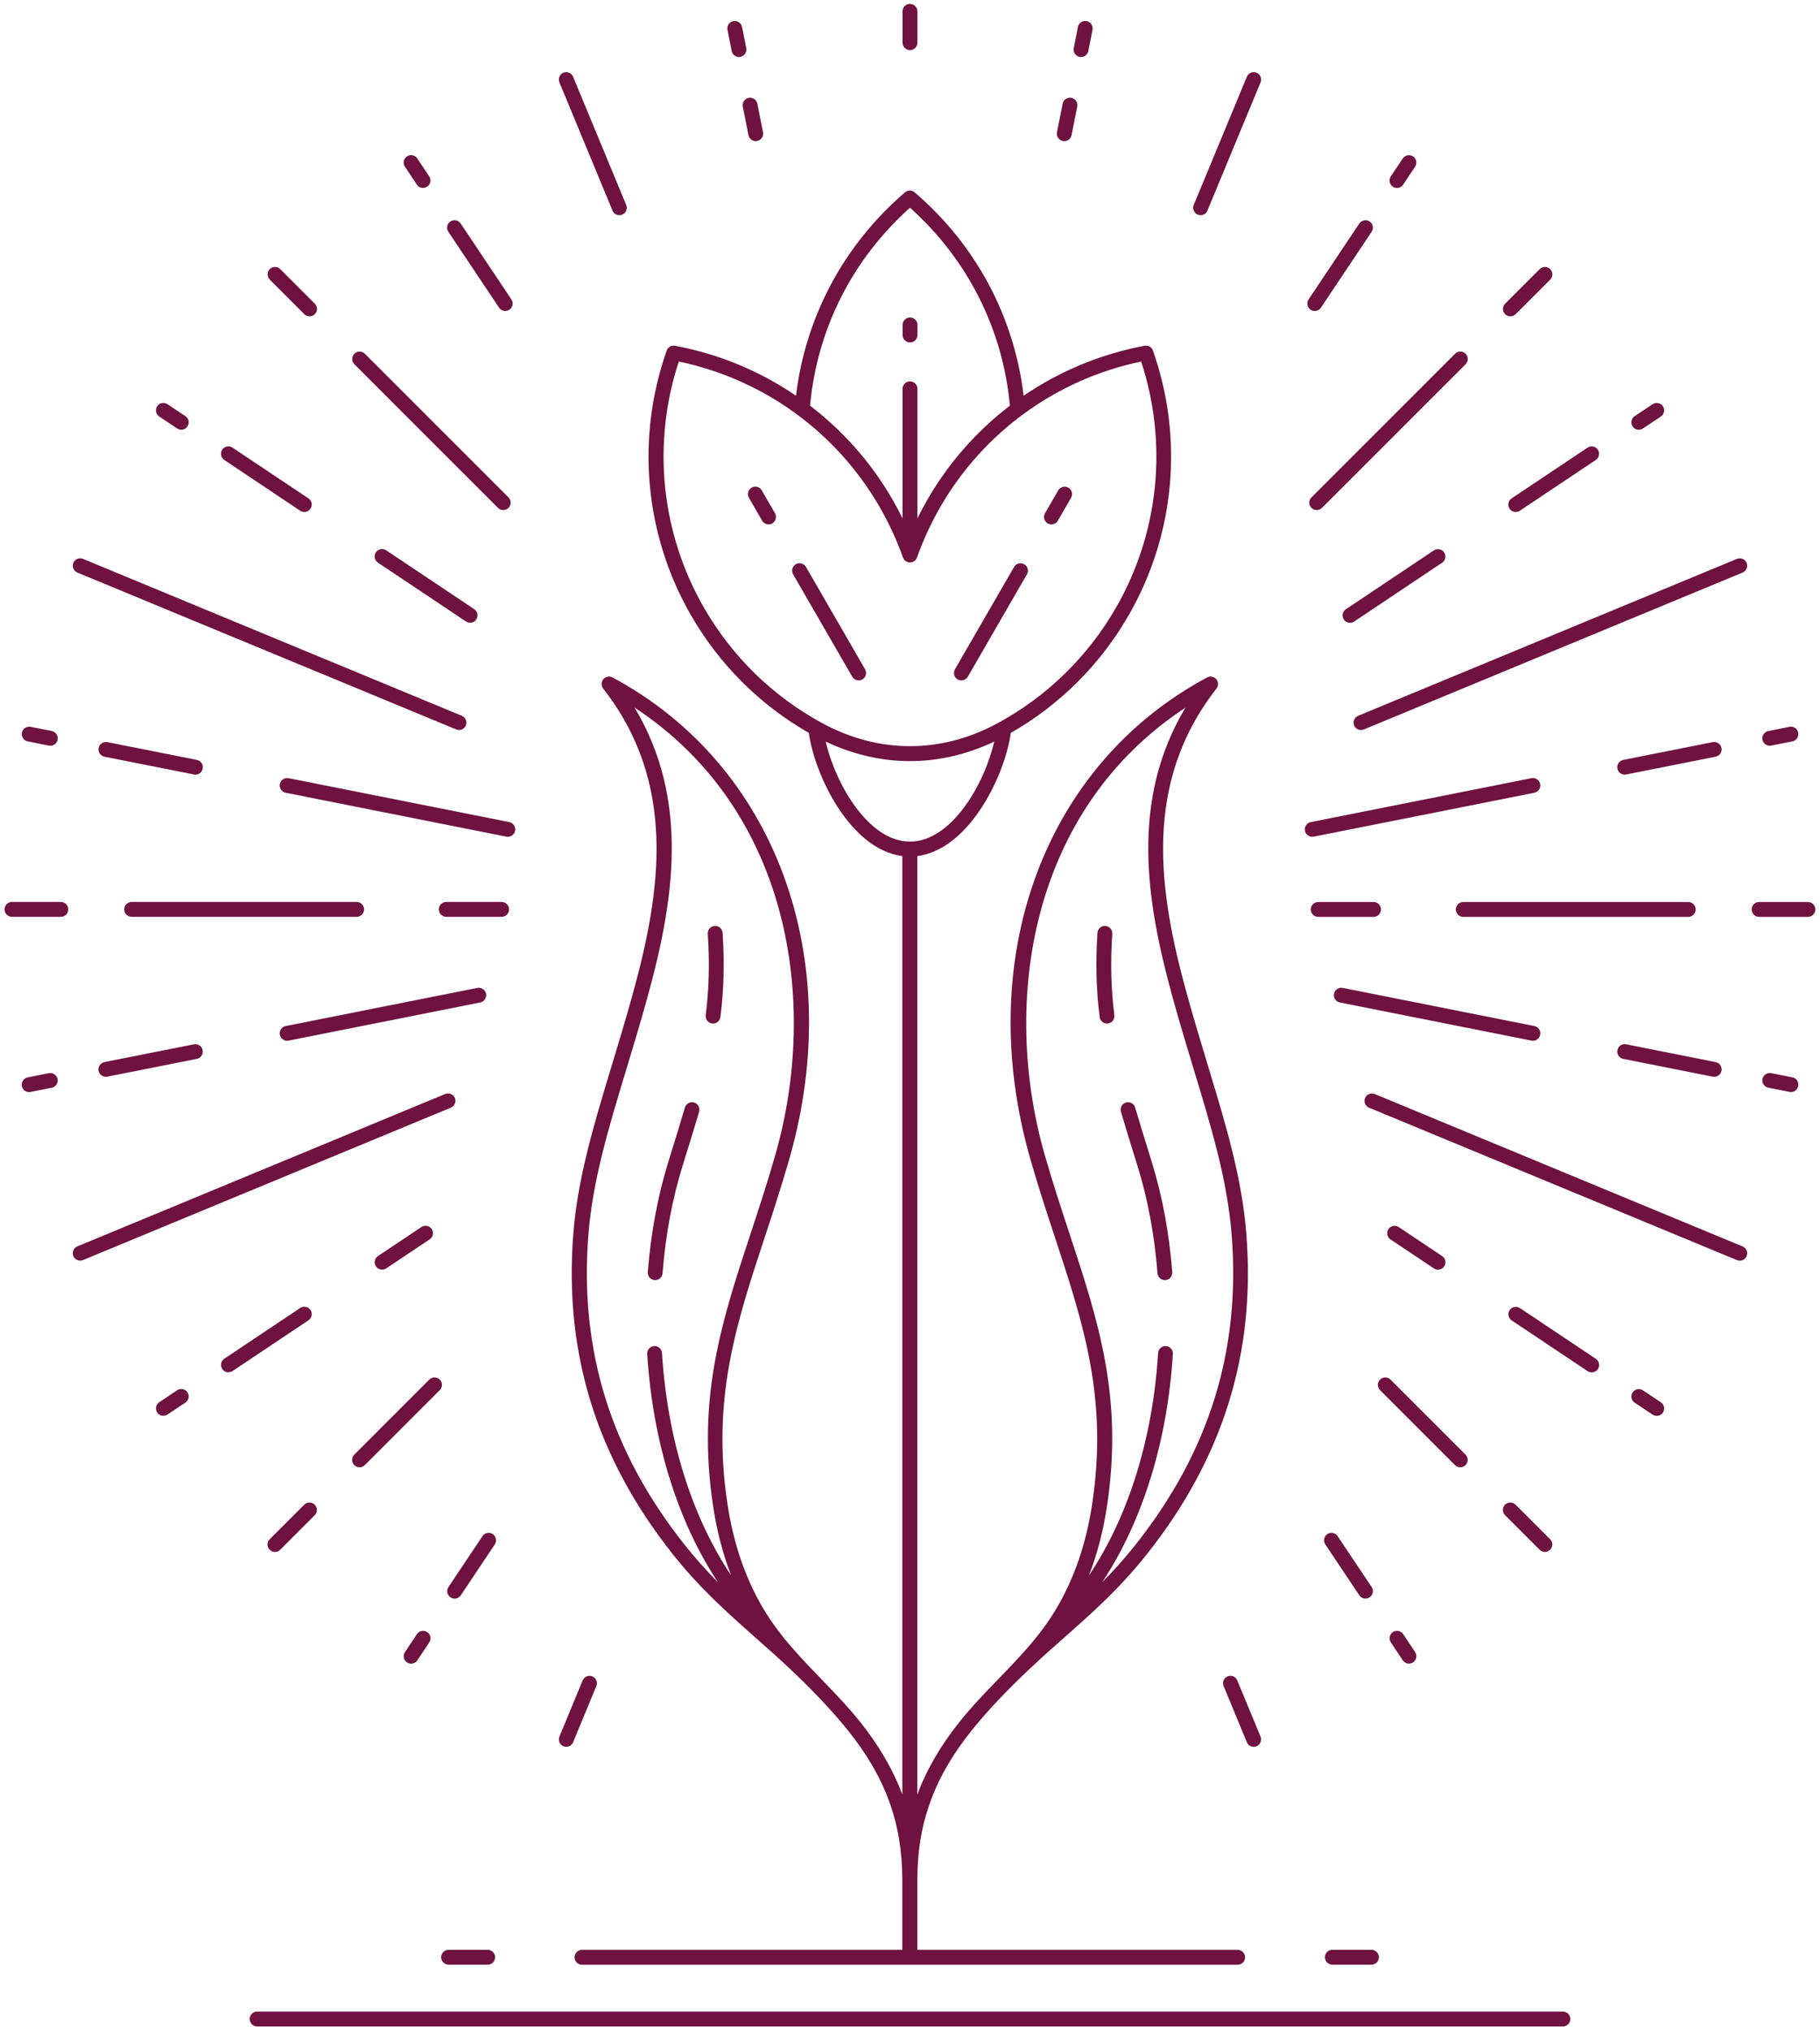 <svg width="234" height="261" viewBox="0 0 234 261" fill="none" xmlns="http://www.w3.org/2000/svg">
<g clip-path="url(#clip0_164_52)">
<path fill-rule="evenodd" clip-rule="evenodd" d="M64.701 65.57C64.46 65.57 64.213 65.477 64.026 65.289L45.566 46.83C45.191 46.455 45.191 45.853 45.566 45.479C45.941 45.104 46.542 45.104 46.917 45.479L65.377 63.938C65.751 64.313 65.751 64.915 65.377 65.289C65.189 65.477 64.942 65.57 64.701 65.57ZM79.636 27.668C79.262 27.668 78.907 27.447 78.753 27.079L71.924 10.593C71.724 10.104 71.951 9.549 72.439 9.349C72.921 9.148 73.483 9.375 73.683 9.864L80.512 26.35C80.713 26.838 80.486 27.394 79.997 27.594C79.877 27.641 79.757 27.668 79.629 27.668H79.636ZM154.364 27.661C154.244 27.661 154.117 27.634 153.996 27.587C153.508 27.387 153.281 26.825 153.481 26.343L160.31 9.864C160.511 9.375 161.072 9.141 161.554 9.349C162.042 9.549 162.27 10.111 162.069 10.599L155.24 27.079C155.086 27.447 154.732 27.668 154.357 27.668L154.364 27.661ZM174.984 93.848C174.61 93.848 174.255 93.627 174.101 93.26C173.901 92.771 174.128 92.216 174.616 92.016L223.32 71.844C223.802 71.643 224.364 71.871 224.564 72.359C224.765 72.847 224.538 73.402 224.049 73.603L175.345 93.775C175.225 93.822 175.104 93.848 174.977 93.848H174.984ZM223.688 162.062C223.568 162.062 223.441 162.042 223.32 161.988L176.027 142.398C175.539 142.198 175.312 141.636 175.512 141.154C175.713 140.666 176.275 140.439 176.756 140.639L224.049 160.229C224.538 160.43 224.772 160.992 224.564 161.473C224.41 161.841 224.056 162.062 223.681 162.062H223.688ZM161.193 224.557C160.818 224.557 160.464 224.337 160.31 223.969L157.32 216.745C157.12 216.257 157.347 215.702 157.835 215.501C158.31 215.301 158.879 215.528 159.079 216.016L162.069 223.24C162.27 223.728 162.042 224.283 161.554 224.484C161.434 224.537 161.313 224.557 161.186 224.557H161.193ZM72.807 224.557C72.687 224.557 72.56 224.537 72.439 224.484C71.951 224.283 71.724 223.721 71.924 223.24L74.914 216.016C75.115 215.528 75.677 215.301 76.158 215.501C76.646 215.702 76.874 216.264 76.673 216.745L73.683 223.969C73.53 224.337 73.175 224.557 72.801 224.557H72.807ZM10.312 162.055C9.938 162.055 9.583 161.835 9.429 161.467C9.229 160.978 9.456 160.423 9.944 160.223L57.237 140.633C57.719 140.432 58.28 140.659 58.481 141.148C58.682 141.636 58.454 142.191 57.966 142.392L10.673 161.982C10.553 162.029 10.432 162.055 10.306 162.055H10.312ZM59.016 93.842C58.896 93.842 58.769 93.822 58.648 93.768L9.944 73.603C9.456 73.402 9.229 72.84 9.429 72.359C9.63 71.871 10.192 71.643 10.673 71.844L59.377 92.016C59.866 92.216 60.093 92.778 59.892 93.26C59.739 93.627 59.384 93.848 59.01 93.848L59.016 93.842ZM64.962 39.974C64.654 39.974 64.353 39.827 64.166 39.553L57.645 29.795C57.351 29.353 57.471 28.765 57.906 28.47C58.341 28.176 58.936 28.297 59.23 28.731L65.751 38.489C66.046 38.931 65.925 39.519 65.49 39.814C65.33 39.921 65.143 39.974 64.962 39.974ZM54.395 24.163C54.087 24.163 53.786 24.016 53.599 23.735L52.06 21.428C51.766 20.986 51.886 20.398 52.321 20.103C52.756 19.809 53.351 19.929 53.645 20.364L55.184 22.672C55.478 23.113 55.358 23.702 54.923 23.996C54.762 24.103 54.575 24.156 54.395 24.156V24.163ZM97.166 18.144C96.718 18.144 96.323 17.829 96.23 17.375L95.501 13.703C95.4 13.188 95.735 12.686 96.25 12.579C96.751 12.479 97.266 12.813 97.373 13.328L98.102 17C98.203 17.515 97.868 18.017 97.353 18.124C97.293 18.137 97.226 18.144 97.166 18.144ZM95.012 7.329C94.564 7.329 94.17 7.014 94.076 6.56L93.534 3.837C93.434 3.322 93.768 2.821 94.283 2.714C94.785 2.613 95.3 2.948 95.407 3.463L95.949 6.185C96.049 6.7 95.715 7.202 95.2 7.309C95.139 7.322 95.073 7.329 95.012 7.329ZM136.834 18.144C136.774 18.144 136.707 18.144 136.647 18.124C136.132 18.023 135.798 17.515 135.898 17L136.627 13.328C136.727 12.813 137.235 12.472 137.75 12.579C138.265 12.679 138.6 13.188 138.5 13.703L137.771 17.375C137.677 17.829 137.282 18.144 136.834 18.144ZM138.988 7.329C138.928 7.329 138.861 7.329 138.801 7.309C138.286 7.208 137.951 6.707 138.051 6.185L138.593 3.463C138.694 2.941 139.202 2.607 139.717 2.714C140.232 2.814 140.566 3.322 140.466 3.837L139.924 6.56C139.831 7.014 139.436 7.329 138.988 7.329ZM169.038 39.974C168.858 39.974 168.67 39.921 168.51 39.814C168.068 39.519 167.955 38.931 168.249 38.489L174.77 28.731C175.064 28.297 175.66 28.176 176.094 28.47C176.536 28.765 176.649 29.353 176.355 29.795L169.834 39.553C169.654 39.827 169.346 39.974 169.038 39.974ZM179.606 24.163C179.425 24.163 179.238 24.11 179.077 24.003C178.643 23.708 178.522 23.12 178.816 22.678L180.355 20.371C180.649 19.936 181.244 19.816 181.679 20.11C182.12 20.404 182.234 20.993 181.94 21.434L180.402 23.742C180.221 24.016 179.913 24.17 179.606 24.17V24.163ZM173.573 80.064C173.753 80.064 173.941 80.01 174.101 79.903L185.418 72.339C185.853 72.044 185.973 71.456 185.679 71.014C185.384 70.58 184.789 70.459 184.354 70.754L173.038 78.318C172.603 78.612 172.483 79.201 172.777 79.642C172.958 79.917 173.265 80.064 173.573 80.064ZM194.888 65.818C194.581 65.818 194.28 65.671 194.093 65.39C193.798 64.948 193.919 64.36 194.353 64.065L204.112 57.544C204.546 57.25 205.142 57.37 205.436 57.805C205.73 58.247 205.61 58.835 205.175 59.129L195.417 65.65C195.256 65.757 195.069 65.811 194.888 65.811V65.818ZM210.706 55.25C210.399 55.25 210.098 55.103 209.91 54.822C209.616 54.387 209.736 53.792 210.171 53.498L212.479 51.96C212.92 51.665 213.509 51.786 213.803 52.22C214.097 52.655 213.977 53.25 213.542 53.545L211.235 55.083C211.074 55.19 210.887 55.243 210.706 55.243V55.25ZM168.717 107.573C168.269 107.573 167.874 107.258 167.781 106.803C167.681 106.288 168.015 105.78 168.53 105.68L196.902 100.035C197.41 99.928 197.918 100.269 198.025 100.784C198.126 101.299 197.791 101.801 197.276 101.908L168.904 107.553C168.844 107.566 168.777 107.573 168.717 107.573ZM208.887 99.58C208.439 99.58 208.044 99.266 207.951 98.811C207.85 98.296 208.185 97.794 208.7 97.687L220.21 95.4C220.712 95.3 221.227 95.634 221.334 96.149C221.434 96.664 221.1 97.172 220.585 97.273L209.074 99.56C209.014 99.573 208.947 99.58 208.887 99.58ZM227.541 95.868C227.092 95.868 226.698 95.554 226.604 95.099C226.504 94.584 226.838 94.076 227.353 93.975L230.075 93.434C230.584 93.327 231.092 93.668 231.199 94.183C231.299 94.698 230.965 95.206 230.45 95.306L227.728 95.848C227.668 95.861 227.601 95.868 227.541 95.868ZM230.263 140.385C230.202 140.385 230.136 140.385 230.075 140.365L227.353 139.823C226.838 139.723 226.504 139.222 226.604 138.7C226.705 138.185 227.22 137.85 227.728 137.951L230.45 138.493C230.965 138.593 231.299 139.094 231.199 139.616C231.105 140.071 230.711 140.385 230.263 140.385ZM220.397 138.426C220.337 138.426 220.27 138.426 220.21 138.406L208.7 136.118C208.185 136.018 207.85 135.516 207.951 134.995C208.051 134.473 208.559 134.138 209.074 134.245L220.585 136.533C221.1 136.633 221.434 137.141 221.334 137.656C221.24 138.111 220.846 138.426 220.397 138.426ZM197.089 133.791C197.029 133.791 196.962 133.791 196.902 133.771L172.262 128.868C171.747 128.768 171.413 128.266 171.513 127.744C171.613 127.229 172.128 126.895 172.637 126.995L197.276 131.898C197.791 131.998 198.126 132.506 198.025 133.021C197.932 133.476 197.537 133.791 197.089 133.791ZM213.007 182.013C212.826 182.013 212.639 181.96 212.479 181.853L210.171 180.314C209.73 180.02 209.616 179.431 209.91 178.99C210.205 178.555 210.793 178.435 211.235 178.729L213.542 180.267C213.977 180.562 214.097 181.15 213.803 181.592C213.616 181.866 213.315 182.013 213.007 182.013ZM204.647 176.422C204.466 176.422 204.279 176.368 204.118 176.261L194.36 169.74C193.925 169.446 193.805 168.857 194.099 168.416C194.393 167.981 194.982 167.861 195.423 168.155L205.182 174.676C205.616 174.97 205.737 175.559 205.443 176C205.262 176.275 204.954 176.422 204.647 176.422ZM184.889 163.219C185.197 163.219 185.498 163.072 185.685 162.798C185.98 162.356 185.859 161.768 185.424 161.473L179.84 157.741C179.398 157.447 178.81 157.567 178.516 158.002C178.221 158.444 178.342 159.032 178.776 159.326L184.361 163.059C184.522 163.166 184.709 163.219 184.889 163.219ZM181.157 213.863C180.85 213.863 180.549 213.716 180.361 213.435L178.823 211.127C178.529 210.686 178.649 210.097 179.084 209.803C179.519 209.509 180.114 209.629 180.408 210.064L181.947 212.371C182.241 212.806 182.12 213.401 181.686 213.695C181.525 213.802 181.338 213.856 181.157 213.856V213.863ZM175.566 205.502C175.258 205.502 174.957 205.355 174.77 205.074L170.396 198.533C170.102 198.092 170.222 197.503 170.657 197.209C171.092 196.915 171.687 197.035 171.981 197.47L176.355 204.011C176.649 204.452 176.529 205.041 176.094 205.335C175.934 205.442 175.747 205.496 175.566 205.496V205.502ZM52.856 213.863C52.676 213.863 52.488 213.809 52.328 213.702C51.893 213.408 51.773 212.819 52.067 212.378L53.605 210.07C53.9 209.629 54.488 209.515 54.93 209.81C55.371 210.104 55.485 210.692 55.191 211.134L53.652 213.441C53.472 213.716 53.164 213.869 52.856 213.869V213.863ZM58.448 205.502C58.267 205.502 58.08 205.449 57.919 205.342C57.484 205.048 57.364 204.459 57.658 204.018L62.033 197.47C62.327 197.035 62.922 196.915 63.357 197.209C63.798 197.503 63.912 198.092 63.618 198.533L59.243 205.081C59.056 205.355 58.755 205.509 58.448 205.509V205.502ZM21.007 182.006C20.699 182.006 20.398 181.859 20.211 181.578C19.916 181.144 20.037 180.548 20.472 180.254L22.779 178.716C23.221 178.421 23.816 178.542 24.103 178.977C24.398 179.411 24.277 180.007 23.843 180.301L21.535 181.839C21.375 181.946 21.187 182 21.007 182V182.006ZM29.374 176.415C29.066 176.415 28.765 176.268 28.578 175.987C28.284 175.546 28.404 174.957 28.839 174.663L38.597 168.142C39.038 167.847 39.627 167.968 39.921 168.402C40.215 168.837 40.095 169.432 39.66 169.727L29.902 176.248C29.742 176.355 29.554 176.408 29.374 176.408V176.415ZM49.131 163.212C49.312 163.212 49.499 163.159 49.659 163.052L55.244 159.32C55.685 159.026 55.799 158.437 55.505 157.996C55.211 157.561 54.615 157.44 54.181 157.735L48.596 161.467C48.161 161.761 48.041 162.35 48.335 162.791C48.522 163.065 48.823 163.212 49.131 163.212ZM3.744 140.392C3.296 140.392 2.902 140.078 2.808 139.623C2.708 139.108 3.042 138.606 3.557 138.499L6.279 137.957C6.787 137.85 7.296 138.192 7.403 138.707C7.503 139.222 7.169 139.723 6.654 139.83L3.932 140.372C3.871 140.385 3.804 140.392 3.744 140.392ZM13.61 138.426C13.161 138.426 12.767 138.111 12.673 137.656C12.573 137.141 12.907 136.64 13.422 136.533L24.933 134.245C25.441 134.138 25.956 134.48 26.056 134.995C26.157 135.51 25.822 136.018 25.307 136.118L13.797 138.406C13.736 138.419 13.67 138.426 13.61 138.426ZM36.918 133.791C36.47 133.791 36.075 133.476 35.982 133.021C35.881 132.506 36.216 131.998 36.731 131.898L61.37 126.995C61.872 126.895 62.387 127.229 62.494 127.744C62.594 128.259 62.26 128.768 61.745 128.868L37.105 133.771C37.045 133.784 36.978 133.791 36.918 133.791ZM65.29 107.573C65.23 107.573 65.163 107.573 65.103 107.553L36.731 101.908C36.216 101.807 35.881 101.299 35.982 100.784C36.089 100.269 36.597 99.928 37.105 100.035L65.477 105.68C65.992 105.78 66.326 106.288 66.226 106.803C66.132 107.258 65.738 107.573 65.29 107.573ZM25.127 99.58C25.067 99.58 25 99.58 24.939 99.56L13.429 97.273C12.914 97.172 12.579 96.664 12.68 96.149C12.78 95.634 13.288 95.3 13.803 95.4L25.314 97.687C25.829 97.788 26.163 98.296 26.063 98.811C25.969 99.266 25.575 99.58 25.127 99.58ZM6.473 95.868C6.413 95.868 6.346 95.868 6.286 95.848L3.564 95.306C3.049 95.206 2.714 94.698 2.815 94.183C2.922 93.668 3.423 93.333 3.938 93.434L6.66 93.975C7.175 94.076 7.51 94.584 7.409 95.099C7.316 95.554 6.921 95.868 6.473 95.868ZM60.434 80.057C60.742 80.057 61.043 79.91 61.23 79.629C61.524 79.188 61.404 78.599 60.969 78.305L49.653 70.74C49.218 70.446 48.623 70.566 48.328 71.001C48.034 71.436 48.154 72.031 48.589 72.325L59.906 79.89C60.066 79.997 60.254 80.05 60.434 80.05V80.057ZM39.118 65.811C38.938 65.811 38.751 65.757 38.59 65.65L28.832 59.129C28.391 58.835 28.277 58.247 28.571 57.805C28.865 57.364 29.461 57.25 29.895 57.544L39.654 64.065C40.095 64.36 40.209 64.948 39.914 65.39C39.734 65.664 39.426 65.818 39.118 65.818V65.811ZM23.308 55.243C23.127 55.243 22.94 55.19 22.779 55.083L20.472 53.545C20.037 53.25 19.916 52.662 20.211 52.22C20.505 51.786 21.094 51.659 21.535 51.96L23.843 53.498C24.277 53.792 24.398 54.381 24.103 54.822C23.916 55.096 23.615 55.25 23.308 55.25V55.243ZM116.997 6.439C116.468 6.439 116.04 6.011 116.04 5.483V1.456C116.04 0.928 116.468 0.5 116.997 0.5C117.525 0.5 117.953 0.928 117.953 1.456V5.489C117.953 6.018 117.525 6.446 116.997 6.446V6.439ZM169.292 65.57C169.052 65.57 168.804 65.477 168.617 65.289C168.242 64.915 168.242 64.313 168.617 63.938L187.083 45.472C187.458 45.097 188.06 45.097 188.434 45.472C188.809 45.846 188.809 46.449 188.434 46.823L169.968 65.289C169.781 65.477 169.54 65.57 169.292 65.57ZM194.193 40.67C193.952 40.67 193.705 40.576 193.517 40.389C193.143 40.014 193.143 39.412 193.517 39.038L197.958 34.597C198.333 34.222 198.935 34.222 199.309 34.597C199.684 34.971 199.684 35.573 199.309 35.948L194.868 40.389C194.681 40.576 194.434 40.67 194.193 40.67ZM232.45 117.866H226.169C225.641 117.866 225.213 117.438 225.213 116.909C225.213 116.381 225.641 115.953 226.169 115.953H232.45C232.978 115.953 233.406 116.381 233.406 116.909C233.406 117.438 232.978 117.866 232.45 117.866ZM217.06 117.866H188.133C187.605 117.866 187.177 117.438 187.177 116.909C187.177 116.381 187.605 115.953 188.133 115.953H217.06C217.588 115.953 218.016 116.381 218.016 116.909C218.016 117.438 217.588 117.866 217.06 117.866ZM176.596 117.866H169.48C168.951 117.866 168.523 117.438 168.523 116.909C168.523 116.381 168.951 115.953 169.48 115.953H176.596C177.124 115.953 177.552 116.381 177.552 116.909C177.552 117.438 177.124 117.866 176.596 117.866ZM198.627 199.503C198.386 199.503 198.139 199.409 197.952 199.222L193.511 194.781C193.136 194.406 193.136 193.805 193.511 193.43C193.885 193.055 194.487 193.055 194.862 193.43L199.303 197.871C199.677 198.246 199.677 198.847 199.303 199.222C199.115 199.409 198.875 199.503 198.627 199.503ZM187.745 188.621C187.505 188.621 187.257 188.527 187.07 188.34L177.432 178.702C177.057 178.328 177.057 177.726 177.432 177.351C177.807 176.977 178.408 176.977 178.783 177.351L188.421 186.989C188.795 187.364 188.795 187.966 188.421 188.34C188.234 188.527 187.993 188.621 187.745 188.621ZM35.346 199.503C35.106 199.503 34.858 199.409 34.671 199.222C34.296 198.847 34.296 198.246 34.671 197.871L39.112 193.43C39.486 193.055 40.088 193.055 40.463 193.43C40.837 193.805 40.837 194.406 40.463 194.781L36.022 199.222C35.835 199.409 35.587 199.503 35.346 199.503ZM46.228 188.621C45.987 188.621 45.74 188.527 45.553 188.34C45.178 187.966 45.178 187.364 45.553 186.989L55.191 177.351C55.565 176.977 56.167 176.977 56.541 177.351C56.916 177.726 56.916 178.328 56.541 178.702L46.904 188.34C46.716 188.527 46.476 188.621 46.228 188.621ZM64.494 117.859H57.377C56.849 117.859 56.421 117.431 56.421 116.903C56.421 116.374 56.849 115.946 57.377 115.946H64.494C65.022 115.946 65.45 116.374 65.45 116.903C65.45 117.431 65.022 117.859 64.494 117.859ZM45.847 117.859H16.927C16.398 117.859 15.97 117.431 15.97 116.903C15.97 116.374 16.398 115.946 16.927 115.946H45.854C46.382 115.946 46.81 116.374 46.81 116.903C46.81 117.431 46.382 117.859 45.854 117.859H45.847ZM7.811 117.859H1.544C1.015 117.859 0.587 117.431 0.587 116.903C0.587 116.374 1.015 115.946 1.544 115.946H7.824C8.352 115.946 8.781 116.374 8.781 116.903C8.781 117.431 8.352 117.859 7.824 117.859H7.811ZM39.801 40.67C39.56 40.67 39.312 40.576 39.125 40.389L34.684 35.948C34.31 35.573 34.31 34.971 34.684 34.597C35.059 34.222 35.661 34.222 36.035 34.597L40.476 39.038C40.851 39.412 40.851 40.014 40.476 40.389C40.289 40.576 40.041 40.67 39.801 40.67Z" fill="#6F1240"/>
<path fill-rule="evenodd" clip-rule="evenodd" d="M135.182 67.409C135.022 67.409 134.854 67.369 134.707 67.282C134.253 67.022 134.092 66.433 134.36 65.978L136.058 63.035C136.319 62.581 136.908 62.42 137.363 62.688C137.817 62.949 137.978 63.537 137.71 63.992L136.012 66.935C135.838 67.242 135.517 67.409 135.182 67.409ZM116.997 97.841C113.338 97.841 109.687 97.005 106.168 95.333C107.366 100.637 111.606 108.188 116.997 108.188C122.388 108.188 126.628 100.637 127.825 95.333C124.307 97.005 120.655 97.841 116.997 97.841ZM116.997 252.568H159.126C159.655 252.568 160.083 252.14 160.083 251.611C160.083 251.083 159.655 250.655 159.126 250.655H117.947V241.619C117.947 234.389 120.1 228.477 124.922 222.457C127.116 219.722 129.818 216.946 132.407 214.511C133.905 213.1 135.383 211.789 136.828 210.512C140.54 207.228 144.044 204.125 147.562 199.657C157.28 187.337 161.434 173.934 160.25 158.691C159.688 151.454 157.655 144.726 155.294 136.948C154.404 134.005 153.481 130.968 152.578 127.698C148.947 114.535 146.893 100.677 156.404 88.518C156.678 88.163 156.672 87.662 156.384 87.314C156.09 86.966 155.602 86.872 155.2 87.086C134.226 98.316 125.083 123.183 132.46 148.96C133.49 152.558 134.587 155.889 135.65 159.112C139.309 170.222 142.472 179.813 140.419 193.356C139.73 197.878 138.473 201.83 136.567 205.449C135.289 207.87 133.804 209.883 132.106 211.829C129.283 215.073 126.133 217.896 123.424 221.273C120.97 224.33 119.157 227.433 117.94 230.684V110.047C124.635 109.205 129.223 99.647 129.959 94.216C136.232 90.638 141.456 85.441 145.088 79.141C151.067 68.787 152.217 56.367 148.238 45.071C148.084 44.629 147.622 44.362 147.161 44.449C141.516 45.505 136.239 47.713 131.611 50.869C130.393 40.69 125.457 31.46 117.599 24.725C117.418 24.571 117.197 24.498 116.977 24.498C116.756 24.498 116.535 24.571 116.355 24.725C108.503 31.46 103.567 40.697 102.343 50.869C97.715 47.713 92.438 45.505 86.793 44.449C86.331 44.362 85.87 44.629 85.716 45.071C81.736 56.367 82.887 68.787 88.866 79.141C92.504 85.441 97.721 90.631 103.995 94.216C104.73 99.647 109.319 109.205 116.014 110.047V230.684C114.796 227.433 112.977 224.33 110.529 221.273C107.814 217.896 104.67 215.073 101.848 211.829C100.156 209.883 98.664 207.87 97.387 205.449C95.481 201.83 94.223 197.878 93.534 193.356C91.481 179.813 94.645 170.222 98.303 159.112C99.367 155.889 100.463 152.558 101.493 148.96C108.871 123.183 99.728 98.316 78.753 87.086C78.352 86.872 77.864 86.966 77.569 87.314C77.282 87.662 77.268 88.163 77.549 88.518C87.06 100.677 85.007 114.535 81.375 127.698C80.472 130.968 79.549 134.011 78.66 136.948C76.305 144.733 74.265 151.454 73.704 158.691C72.526 173.934 76.673 187.337 86.391 199.657C89.916 204.125 93.421 207.228 97.126 210.512C98.571 211.789 100.049 213.1 101.547 214.511C104.135 216.946 106.837 219.728 109.031 222.457C113.853 228.477 116.007 234.382 116.007 241.619V250.655H74.827C74.299 250.655 73.871 251.083 73.871 251.611C73.871 252.14 74.299 252.568 74.827 252.568H116.957H116.997ZM116.997 26.705C124.394 33.313 128.935 42.302 129.845 52.147C125.598 55.391 121.986 59.471 119.251 64.206C118.789 65.002 118.361 65.811 117.953 66.634V49.98C117.953 49.452 117.525 49.023 116.997 49.023C116.468 49.023 116.04 49.452 116.04 49.98V66.634C115.632 65.811 115.204 65.002 114.743 64.206C112.007 59.464 108.389 55.391 104.149 52.147C105.058 42.302 109.6 33.313 116.997 26.705ZM116.997 72.305C116.589 72.305 116.234 72.051 116.094 71.67C115.298 69.423 114.288 67.236 113.091 65.162C107.526 55.525 98.149 48.749 87.274 46.475C83.803 57.036 84.98 68.54 90.545 78.178C94.176 84.465 99.454 89.594 105.814 93.012C109.419 94.952 113.211 95.922 116.997 95.922C120.782 95.922 124.575 94.952 128.18 93.012C134.54 89.594 139.817 84.458 143.449 78.178C149.014 68.54 150.191 57.036 146.719 46.475C135.844 48.749 126.467 55.525 120.903 65.162C119.706 67.236 118.696 69.429 117.9 71.67C117.766 72.051 117.405 72.305 116.997 72.305ZM123.605 87.468C123.444 87.468 123.277 87.427 123.13 87.341C122.675 87.08 122.515 86.491 122.782 86.036L130.38 72.88C130.641 72.426 131.229 72.265 131.684 72.533C132.139 72.794 132.3 73.382 132.032 73.837L124.434 86.993C124.26 87.3 123.939 87.468 123.605 87.468ZM142.325 131.577C141.85 131.577 141.442 131.222 141.382 130.741C140.941 127.27 140.854 123.731 141.101 119.919C141.135 119.391 141.603 118.983 142.118 119.03C142.646 119.063 143.041 119.518 143.007 120.046C142.76 123.738 142.847 127.156 143.275 130.5C143.342 131.022 142.974 131.503 142.446 131.57C142.406 131.57 142.365 131.577 142.325 131.577ZM149.769 164.557C149.274 164.557 148.86 164.175 148.82 163.674C148.438 158.785 147.576 154.163 146.265 149.929L145.99 149.04C145.315 146.866 144.686 144.84 144.118 142.913C143.971 142.405 144.258 141.877 144.767 141.73C145.268 141.582 145.803 141.87 145.95 142.378C146.512 144.298 147.141 146.311 147.81 148.478L148.084 149.368C149.442 153.735 150.324 158.504 150.719 163.533C150.759 164.062 150.365 164.517 149.843 164.557C149.816 164.557 149.789 164.557 149.769 164.557ZM141.737 203.362C146.88 195.577 150.09 185.357 150.799 174.054C150.833 173.526 150.431 173.078 149.91 173.044C149.375 173.011 148.927 173.412 148.9 173.94C148.204 185.023 145.047 195.002 140.004 202.533C141.075 199.784 141.837 196.841 142.325 193.637C144.445 179.645 141.222 169.847 137.483 158.511C136.426 155.307 135.336 151.996 134.313 148.431C128.715 128.868 132.373 104.155 152.418 90.966C145.295 102.837 147.341 115.826 150.759 128.199C151.669 131.497 152.592 134.546 153.488 137.496C155.816 145.174 157.822 151.802 158.364 158.838C159.507 173.579 155.488 186.548 146.077 198.473C144.639 200.299 143.195 201.891 141.737 203.369V203.362ZM117.003 44.021C116.475 44.021 116.047 43.593 116.047 43.064V41.767C116.047 41.238 116.475 40.81 117.003 40.81C117.532 40.81 117.96 41.238 117.96 41.767V43.064C117.96 43.593 117.532 44.021 117.003 44.021ZM171.306 252.561C170.777 252.561 170.349 252.133 170.349 251.605C170.349 251.076 170.777 250.648 171.306 250.648H176.328C176.857 250.648 177.285 251.076 177.285 251.605C177.285 252.133 176.857 252.561 176.328 252.561H171.306ZM117.003 258.587H200.941C201.47 258.587 201.898 259.015 201.898 259.544C201.898 260.072 201.47 260.5 200.941 260.5H33.059C32.531 260.5 32.102 260.072 32.102 259.544C32.102 259.015 32.531 258.587 33.059 258.587H116.997H117.003ZM62.701 252.561H57.678C57.15 252.561 56.722 252.133 56.722 251.605C56.722 251.076 57.15 250.648 57.678 250.648H62.701C63.23 250.648 63.658 251.076 63.658 251.605C63.658 252.133 63.23 252.561 62.701 252.561ZM92.27 203.362C90.812 201.884 89.368 200.292 87.93 198.466C78.519 186.541 74.499 173.573 75.643 158.832C76.185 151.802 78.198 145.167 80.519 137.489C81.415 134.54 82.338 131.49 83.248 128.193C86.665 115.819 88.705 102.837 81.589 90.959C101.641 104.148 105.292 128.855 99.694 148.425C98.678 151.989 97.581 155.3 96.531 158.504C92.792 169.84 89.568 179.639 91.688 193.631C92.177 196.841 92.939 199.784 94.009 202.526C88.966 195.002 85.809 185.016 85.114 173.934C85.08 173.405 84.639 173.011 84.104 173.037C83.576 173.071 83.181 173.526 83.214 174.047C83.923 185.351 87.134 195.57 92.277 203.355L92.27 203.362ZM84.238 164.557C84.238 164.557 84.184 164.557 84.164 164.557C83.636 164.517 83.248 164.055 83.288 163.533C83.683 158.504 84.572 153.742 85.923 149.368L86.197 148.478C86.873 146.311 87.495 144.298 88.057 142.378C88.204 141.87 88.739 141.582 89.24 141.73C89.749 141.877 90.036 142.405 89.889 142.913C89.321 144.84 88.692 146.866 88.016 149.04L87.742 149.929C86.431 154.163 85.569 158.785 85.187 163.674C85.147 164.175 84.733 164.557 84.238 164.557ZM91.682 131.577C91.641 131.577 91.601 131.577 91.561 131.57C91.04 131.503 90.665 131.028 90.732 130.5C91.16 127.156 91.247 123.738 90.999 120.046C90.966 119.518 91.361 119.063 91.889 119.03C92.404 118.983 92.872 119.391 92.906 119.919C93.16 123.731 93.066 127.27 92.625 130.741C92.564 131.222 92.156 131.577 91.682 131.577ZM110.402 87.468C110.074 87.468 109.753 87.294 109.573 86.993L101.975 73.837C101.714 73.382 101.868 72.794 102.323 72.533C102.778 72.265 103.366 72.426 103.627 72.88L111.225 86.036C111.486 86.491 111.332 87.08 110.877 87.341C110.73 87.427 110.563 87.468 110.402 87.468ZM98.818 67.409C98.49 67.409 98.169 67.236 97.989 66.935L96.29 63.992C96.029 63.537 96.183 62.949 96.638 62.688C97.093 62.42 97.674 62.581 97.942 63.035L99.641 65.978C99.902 66.433 99.748 67.022 99.293 67.282C99.146 67.369 98.979 67.409 98.818 67.409Z" fill="#6F1240"/>
</g>
<defs>
<clipPath id="clip0_164_52">
<rect width="232.826" height="260" fill="white" transform="translate(0.587 0.5)"/>
</clipPath>
</defs>
</svg>
